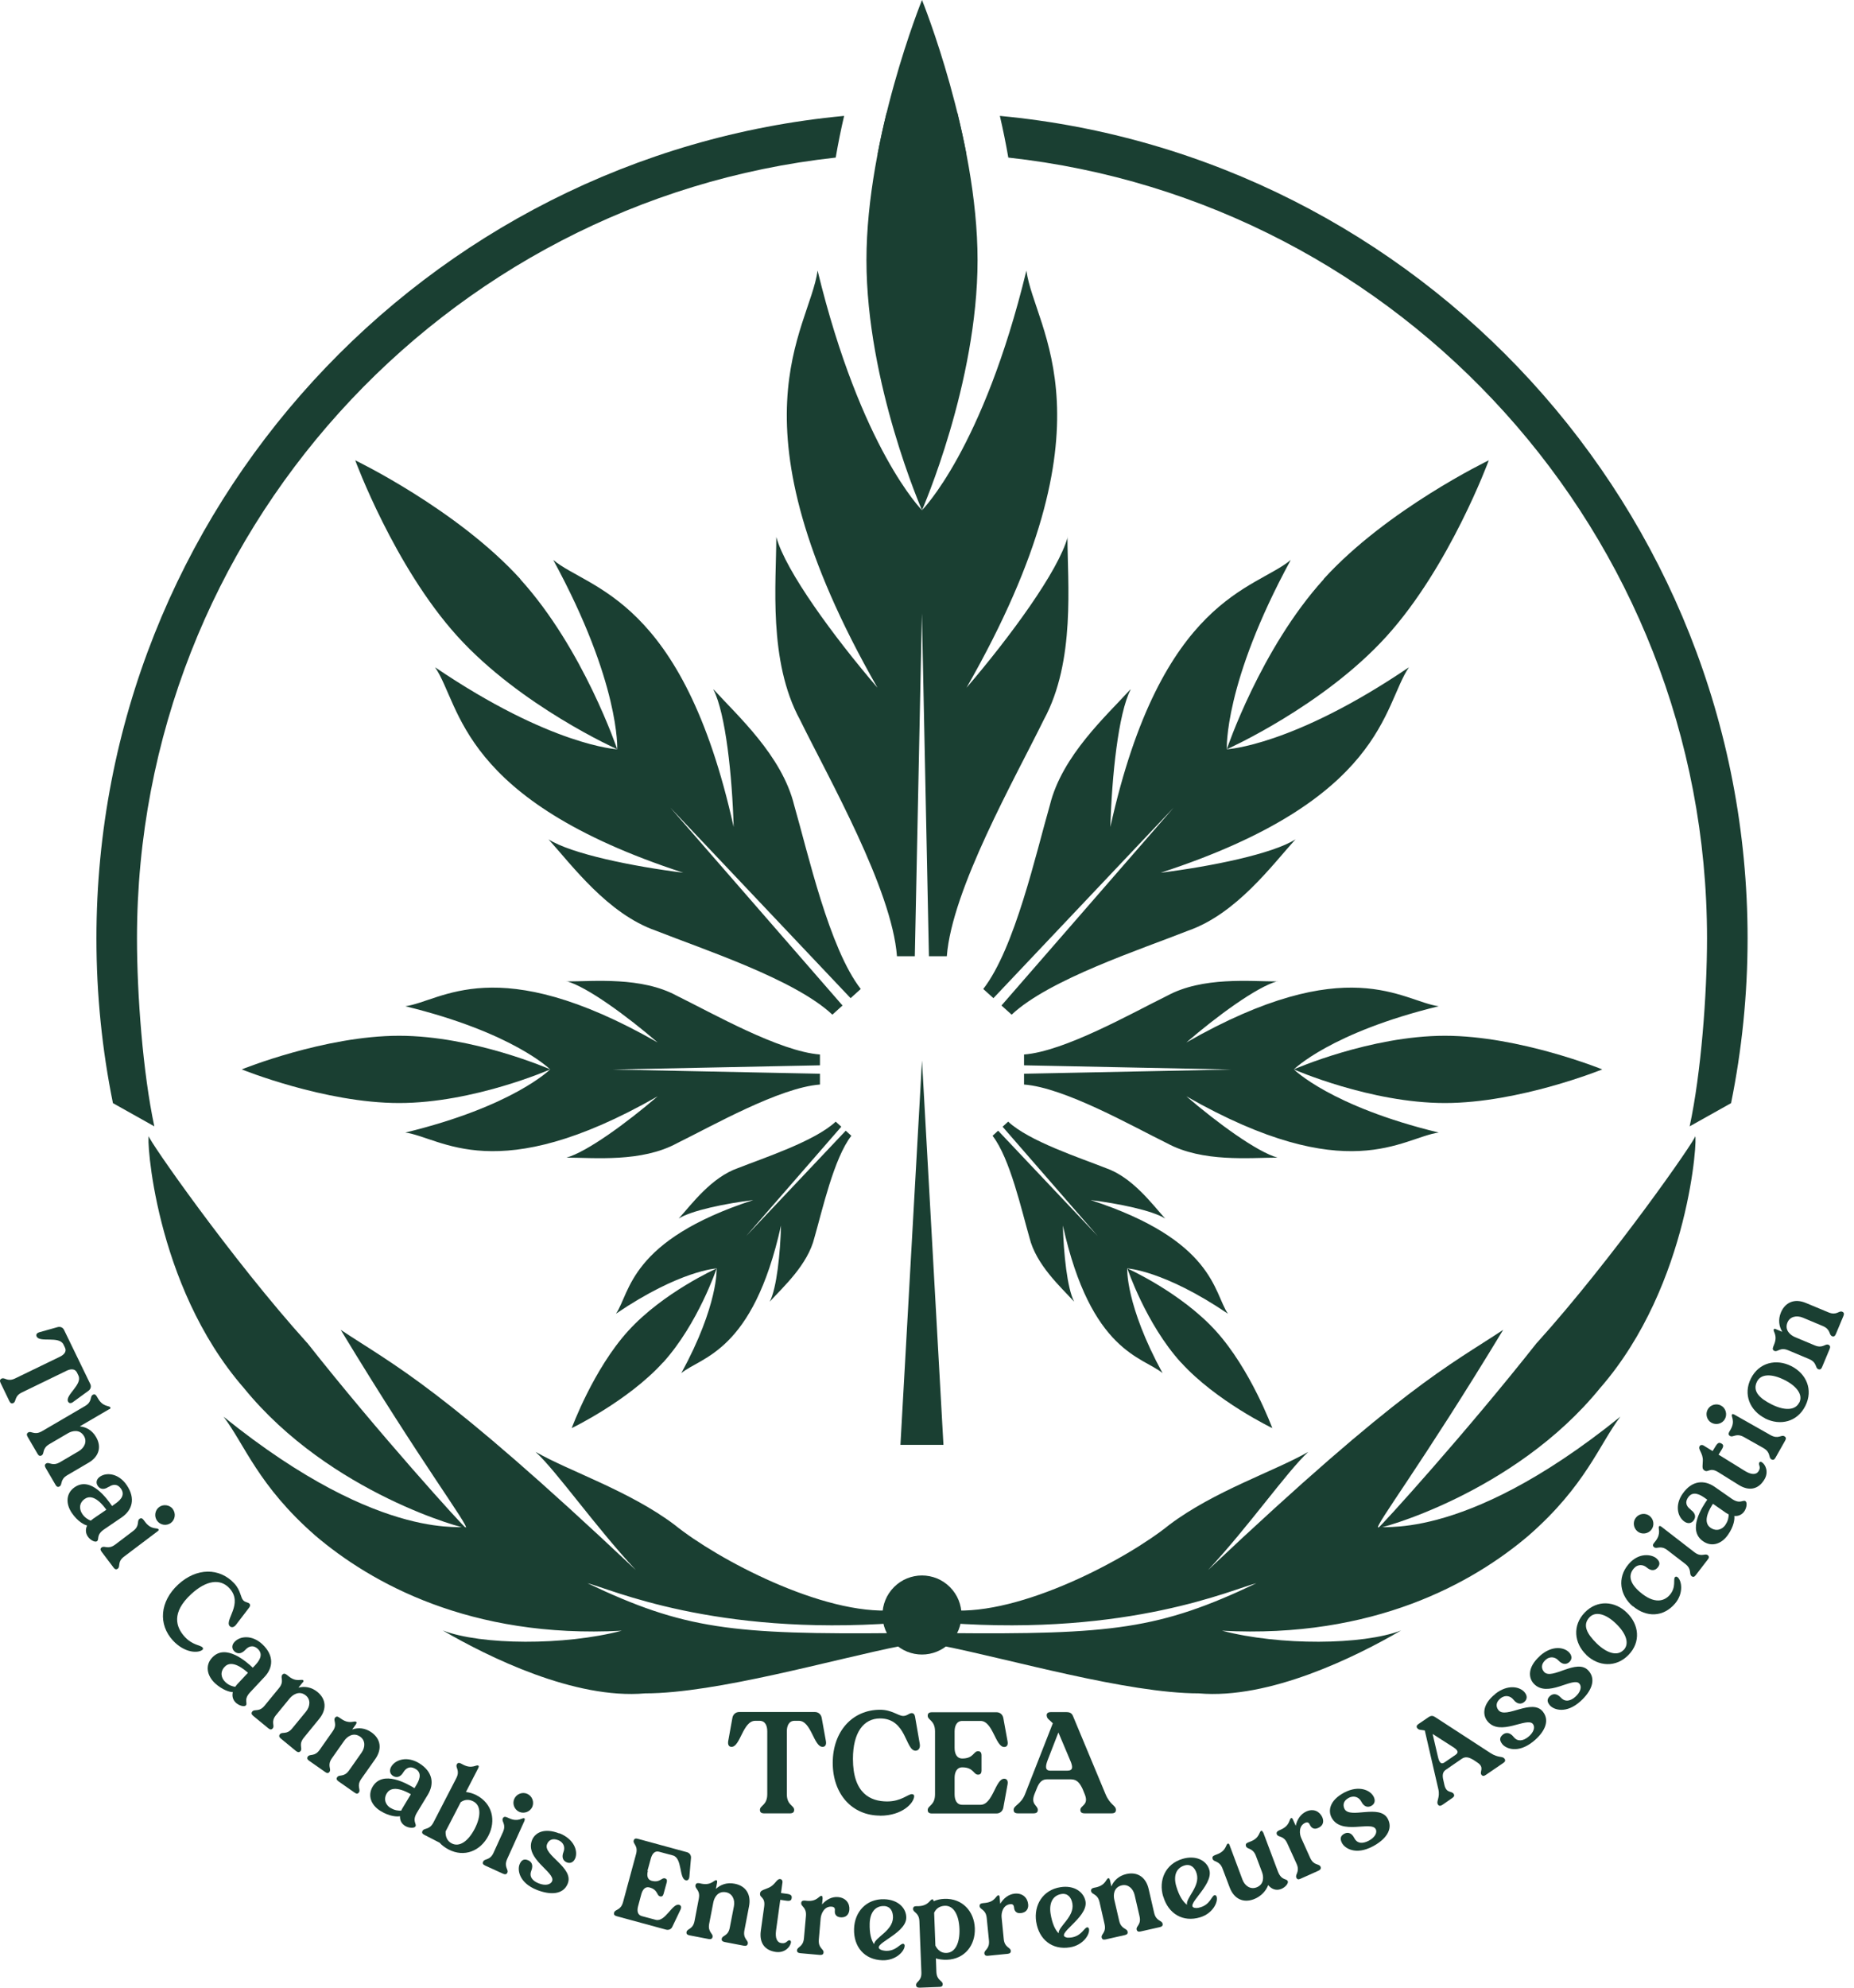 <svg width="70" height="75" viewBox="0 0 70 75" fill="none" xmlns="http://www.w3.org/2000/svg">
<g clip-path="url(#clip0_199_8)">
<path d="M2.765 52.898C2.686 52.959 2.606 52.959 2.569 52.884C2.452 52.645 3.121 52.243 2.962 51.906L2.906 51.788C2.831 51.639 2.672 51.648 2.522 51.718L0.832 52.538C0.528 52.683 0.626 52.879 0.504 52.94C0.439 52.973 0.392 52.945 0.354 52.87L0.022 52.182C-0.016 52.102 -0.006 52.051 0.059 52.018C0.186 51.957 0.275 52.158 0.579 52.008L2.269 51.189C2.419 51.114 2.527 50.997 2.452 50.847L2.396 50.73C2.232 50.398 1.501 50.67 1.384 50.431C1.347 50.351 1.394 50.295 1.492 50.267L2.175 50.075C2.278 50.047 2.377 50.089 2.419 50.183L3.407 52.219C3.454 52.313 3.425 52.416 3.341 52.477L2.77 52.893L2.765 52.898Z" fill="#1A3F32"/>
<path d="M4.128 53.169L3.013 53.82C3.252 53.843 3.482 53.97 3.627 54.223C3.842 54.588 3.744 54.962 3.337 55.196L2.545 55.66C2.255 55.828 2.367 56.016 2.25 56.086C2.185 56.123 2.138 56.1 2.096 56.025L1.721 55.384C1.679 55.309 1.684 55.257 1.745 55.22C1.866 55.15 1.969 55.342 2.264 55.173L2.967 54.761C3.191 54.63 3.294 54.396 3.173 54.19C3.013 53.914 2.719 53.989 2.569 54.078L1.866 54.489C1.576 54.658 1.689 54.85 1.572 54.916C1.506 54.953 1.459 54.929 1.417 54.855L1.042 54.213C1 54.138 1.005 54.087 1.066 54.049C1.188 53.979 1.291 54.171 1.586 54.003L3.205 53.057C3.496 52.888 3.383 52.701 3.5 52.631C3.566 52.593 3.613 52.617 3.655 52.692L3.702 52.771C3.889 53.094 4.123 53.029 4.165 53.104C4.189 53.141 4.146 53.165 4.128 53.174V53.169Z" fill="#1A3F32"/>
<path d="M4.104 56.1C3.894 56.245 3.758 56.166 3.692 56.067C3.608 55.946 3.641 55.81 3.777 55.716C4.043 55.538 4.493 55.608 4.783 56.035C5.134 56.55 4.985 56.99 4.591 57.257L3.931 57.706C3.617 57.921 3.758 58.09 3.66 58.155C3.585 58.207 3.402 58.108 3.313 57.973C3.22 57.832 3.229 57.687 3.29 57.561C3.177 57.537 2.929 57.406 2.709 57.083C2.475 56.737 2.489 56.339 2.822 56.114C3.435 55.697 4.043 56.554 4.231 56.826L4.329 56.755C4.479 56.653 4.755 56.451 4.573 56.18C4.423 55.96 4.235 56.016 4.109 56.105L4.104 56.1ZM3.107 57.125C3.205 57.27 3.332 57.341 3.426 57.378C3.454 57.355 3.486 57.327 3.514 57.308L4.015 56.966C3.917 56.83 3.543 56.325 3.205 56.554C2.985 56.704 2.981 56.938 3.107 57.125Z" fill="#1A3F32"/>
<path d="M5.954 57.776L4.689 58.731C4.418 58.932 4.558 59.105 4.446 59.19C4.39 59.232 4.338 59.218 4.287 59.148L3.837 58.553C3.786 58.483 3.781 58.431 3.837 58.389C3.95 58.305 4.076 58.483 4.348 58.282L5.022 57.771C5.293 57.57 5.153 57.397 5.265 57.312C5.322 57.27 5.373 57.284 5.425 57.355L5.481 57.429C5.705 57.729 5.925 57.636 5.982 57.701C6.01 57.734 5.968 57.767 5.954 57.776ZM6.525 56.943C6.646 57.106 6.614 57.34 6.454 57.462C6.291 57.584 6.057 57.551 5.935 57.387C5.813 57.224 5.846 56.989 6.005 56.868C6.164 56.746 6.403 56.779 6.525 56.938V56.943Z" fill="#1A3F32"/>
<path d="M6.529 61.901C5.968 61.292 6.033 60.431 6.726 59.789C7.419 59.148 8.29 59.143 8.851 59.752C9.09 60.014 9.081 60.276 9.184 60.384C9.263 60.468 9.366 60.454 9.418 60.51C9.469 60.566 9.432 60.627 9.395 60.674L8.908 61.311C8.828 61.414 8.73 61.419 8.674 61.358C8.463 61.133 9.203 60.51 8.66 59.925C8.322 59.56 7.798 59.616 7.218 60.15C6.459 60.852 6.642 61.4 6.979 61.765C7.264 62.074 7.564 62.074 7.644 62.158C7.672 62.191 7.672 62.228 7.648 62.247C7.498 62.383 6.979 62.388 6.525 61.896L6.529 61.901Z" fill="#1A3F32"/>
<path d="M9.264 62.252C9.09 62.439 8.94 62.392 8.852 62.312C8.744 62.214 8.744 62.069 8.856 61.952C9.076 61.718 9.53 61.69 9.905 62.041C10.359 62.467 10.312 62.93 9.989 63.272L9.446 63.853C9.184 64.129 9.362 64.265 9.282 64.349C9.221 64.415 9.025 64.358 8.903 64.246C8.781 64.129 8.758 63.984 8.791 63.848C8.678 63.848 8.402 63.773 8.116 63.511C7.812 63.225 7.737 62.832 8.014 62.542C8.519 62.003 9.306 62.701 9.544 62.926L9.629 62.837C9.75 62.706 9.975 62.448 9.736 62.219C9.544 62.041 9.371 62.135 9.268 62.247L9.264 62.252ZM8.514 63.474C8.646 63.595 8.781 63.633 8.88 63.647C8.903 63.614 8.926 63.586 8.95 63.558L9.362 63.118C9.235 63.005 8.758 62.593 8.482 62.893C8.299 63.085 8.346 63.319 8.514 63.474Z" fill="#1A3F32"/>
<path d="M11.431 63.478L11.267 63.68C11.501 63.619 11.754 63.656 11.983 63.839C12.311 64.106 12.349 64.49 12.054 64.855L11.473 65.566C11.258 65.829 11.436 65.964 11.347 66.072C11.3 66.128 11.248 66.124 11.178 66.072L10.602 65.599C10.537 65.543 10.523 65.496 10.57 65.435C10.659 65.328 10.827 65.473 11.038 65.21L11.553 64.583C11.717 64.382 11.731 64.124 11.548 63.975C11.3 63.773 11.052 63.947 10.939 64.082L10.425 64.71C10.209 64.972 10.387 65.108 10.298 65.215C10.251 65.271 10.2 65.267 10.134 65.215L9.558 64.742C9.493 64.686 9.479 64.639 9.526 64.579C9.615 64.471 9.783 64.616 9.994 64.354L10.532 63.698C10.748 63.436 10.57 63.3 10.659 63.193C10.705 63.137 10.757 63.141 10.827 63.193L10.897 63.249C11.188 63.488 11.38 63.343 11.445 63.399C11.478 63.427 11.445 63.464 11.436 63.478H11.431Z" fill="#1A3F32"/>
<path d="M13.449 65.047L13.299 65.257C13.528 65.178 13.786 65.197 14.025 65.365C14.371 65.609 14.437 65.988 14.17 66.372L13.641 67.121C13.449 67.397 13.632 67.519 13.552 67.631C13.51 67.692 13.458 67.692 13.388 67.64L12.779 67.214C12.709 67.163 12.691 67.116 12.733 67.055C12.812 66.943 12.99 67.074 13.182 66.798L13.65 66.133C13.8 65.922 13.795 65.665 13.599 65.529C13.336 65.346 13.102 65.534 12.999 65.679L12.531 66.344C12.339 66.62 12.522 66.742 12.442 66.854C12.4 66.915 12.349 66.915 12.278 66.863L11.67 66.437C11.6 66.386 11.581 66.339 11.623 66.278C11.703 66.166 11.88 66.297 12.072 66.021L12.559 65.328C12.756 65.052 12.569 64.93 12.648 64.817C12.691 64.757 12.742 64.757 12.812 64.808L12.887 64.859C13.196 65.075 13.374 64.916 13.444 64.967C13.482 64.991 13.454 65.033 13.444 65.047H13.449Z" fill="#1A3F32"/>
<path d="M15.687 66.746C15.462 66.611 15.312 66.737 15.232 66.868C15.101 67.088 14.947 67.074 14.844 67.013C14.718 66.938 14.69 66.798 14.774 66.657C14.938 66.386 15.378 66.26 15.818 66.526C16.351 66.849 16.398 67.313 16.155 67.716L15.743 68.394C15.546 68.722 15.743 68.816 15.687 68.914C15.64 68.994 15.434 68.98 15.293 68.895C15.148 68.806 15.097 68.671 15.101 68.53C14.989 68.554 14.708 68.54 14.376 68.338C14.015 68.123 13.866 67.753 14.072 67.411C14.455 66.779 15.368 67.299 15.649 67.472L15.71 67.369C15.804 67.215 15.972 66.915 15.691 66.746H15.687ZM14.755 68.221C14.905 68.315 15.045 68.324 15.148 68.32C15.167 68.282 15.181 68.249 15.2 68.221L15.513 67.701C15.368 67.617 14.816 67.313 14.605 67.664C14.469 67.889 14.558 68.109 14.755 68.226V68.221Z" fill="#1A3F32"/>
<path d="M18.065 66.699L17.592 67.617C17.723 67.631 17.854 67.668 17.99 67.738C18.594 68.052 18.735 68.703 18.439 69.269C18.145 69.836 17.536 70.098 16.932 69.784C16.792 69.709 16.67 69.616 16.6 69.531L16.019 69.232C15.944 69.194 15.916 69.148 15.954 69.082C16.019 68.96 16.211 69.063 16.366 68.764L17.227 67.097C17.381 66.797 17.185 66.699 17.246 66.577C17.279 66.512 17.33 66.502 17.41 66.545L17.489 66.587C17.822 66.76 17.981 66.577 18.056 66.62C18.093 66.638 18.074 66.68 18.06 66.699H18.065ZM17.054 69.555C17.349 69.709 17.681 69.471 17.924 69.002C18.163 68.539 18.168 68.127 17.873 67.972C17.695 67.879 17.536 67.902 17.395 68.001L16.824 69.105C16.815 69.311 16.89 69.471 17.054 69.555Z" fill="#1A3F32"/>
<path d="M19.806 68.694L19.151 70.14C19.011 70.449 19.212 70.533 19.156 70.66C19.128 70.725 19.072 70.735 18.997 70.702L18.318 70.393C18.238 70.356 18.21 70.313 18.243 70.243C18.299 70.117 18.5 70.21 18.636 69.906L18.987 69.134C19.128 68.825 18.926 68.74 18.983 68.614C19.011 68.548 19.067 68.539 19.142 68.572L19.226 68.609C19.568 68.764 19.718 68.576 19.793 68.609C19.83 68.628 19.811 68.67 19.802 68.689L19.806 68.694ZM19.91 67.687C20.097 67.771 20.176 67.996 20.097 68.179C20.012 68.366 19.788 68.445 19.605 68.366C19.418 68.282 19.334 68.057 19.418 67.874C19.502 67.687 19.727 67.603 19.91 67.687Z" fill="#1A3F32"/>
<path d="M21.117 69.171C21.684 69.396 21.824 69.845 21.721 70.112C21.66 70.266 21.534 70.327 21.398 70.271C21.286 70.224 21.183 70.112 21.277 69.873C21.337 69.724 21.3 69.522 21.075 69.433C20.837 69.34 20.705 69.452 20.654 69.588C20.49 70 21.679 70.463 21.436 71.072C21.263 71.507 20.757 71.502 20.27 71.311C19.587 71.039 19.535 70.552 19.615 70.351C19.689 70.163 19.802 70.135 19.938 70.192C20.05 70.238 20.153 70.351 20.059 70.59C19.97 70.814 20.111 70.974 20.336 71.062C20.579 71.161 20.79 71.119 20.846 70.978C20.977 70.646 19.807 70.145 20.087 69.433C20.195 69.162 20.532 68.951 21.117 69.18V69.171Z" fill="#1A3F32"/>
<path d="M24.46 70.595C24.418 70.758 24.437 70.918 24.596 70.965C24.924 71.053 24.975 70.838 25.106 70.876C25.176 70.894 25.195 70.946 25.172 71.03L25.055 71.456C25.031 71.54 24.994 71.573 24.919 71.554C24.783 71.517 24.849 71.306 24.521 71.217C24.357 71.175 24.264 71.302 24.217 71.461L24.09 71.934C24.048 72.097 24.067 72.252 24.231 72.299L24.755 72.439C25.116 72.538 25.387 71.802 25.64 71.873C25.724 71.896 25.733 71.971 25.691 72.06L25.387 72.697C25.345 72.795 25.247 72.837 25.144 72.809L23.285 72.303C23.201 72.28 23.168 72.243 23.187 72.168C23.224 72.032 23.435 72.097 23.524 71.77L24.015 69.958C24.104 69.635 23.889 69.579 23.926 69.448C23.945 69.377 23.997 69.359 24.081 69.382L25.939 69.888C26.038 69.916 26.099 70.005 26.089 70.108L26.029 70.81C26.019 70.908 25.972 70.969 25.888 70.946C25.635 70.876 25.766 70.108 25.406 70.01L24.881 69.869C24.718 69.827 24.624 69.953 24.577 70.112L24.446 70.59L24.46 70.595Z" fill="#1A3F32"/>
<path d="M27.077 71.02L27.03 71.273C27.208 71.109 27.447 71.02 27.737 71.077C28.154 71.156 28.369 71.475 28.28 71.933L28.107 72.832C28.042 73.165 28.262 73.202 28.234 73.338C28.22 73.408 28.173 73.431 28.088 73.417L27.358 73.277C27.274 73.258 27.236 73.221 27.25 73.15C27.279 73.015 27.494 73.062 27.555 72.729L27.709 71.933C27.761 71.68 27.648 71.446 27.414 71.4C27.101 71.339 26.965 71.606 26.932 71.784L26.778 72.579C26.712 72.912 26.932 72.949 26.904 73.085C26.89 73.155 26.843 73.179 26.759 73.165L26.029 73.024C25.944 73.005 25.907 72.968 25.921 72.898C25.949 72.762 26.164 72.809 26.225 72.476L26.384 71.643C26.45 71.311 26.23 71.273 26.258 71.137C26.272 71.067 26.319 71.044 26.403 71.058L26.492 71.077C26.862 71.147 26.96 70.931 27.044 70.945C27.087 70.955 27.077 71.002 27.073 71.02H27.077Z" fill="#1A3F32"/>
<path d="M29.811 73.212C29.858 73.216 29.867 73.263 29.863 73.296C29.839 73.455 29.638 73.698 29.292 73.652C28.861 73.591 28.664 73.296 28.725 72.856L28.852 71.943C28.903 71.568 28.674 71.615 28.697 71.447C28.697 71.418 28.706 71.395 28.721 71.381C28.753 71.325 28.833 71.306 29.006 71.236C29.282 71.124 29.315 70.88 29.465 70.903C29.53 70.913 29.549 70.983 29.544 71.02L29.488 71.428L29.722 71.46C29.881 71.484 29.9 71.54 29.891 71.615C29.881 71.695 29.849 71.741 29.69 71.718L29.46 71.685L29.301 72.842C29.264 73.118 29.329 73.296 29.507 73.319C29.708 73.347 29.713 73.197 29.821 73.212H29.811Z" fill="#1A3F32"/>
<path d="M31.061 71.601L31.038 71.859C31.197 71.676 31.412 71.559 31.646 71.582C31.946 71.61 32.091 71.83 32.068 72.064C32.058 72.181 31.993 72.364 31.731 72.345C31.562 72.331 31.511 72.214 31.52 72.111C31.529 72.032 31.525 71.952 31.403 71.943C31.127 71.919 31.005 72.2 30.986 72.373L30.916 73.183C30.888 73.52 31.108 73.534 31.094 73.67C31.089 73.745 31.043 73.769 30.953 73.764L30.214 73.698C30.13 73.689 30.087 73.656 30.092 73.586C30.106 73.45 30.322 73.469 30.354 73.137L30.429 72.294C30.457 71.957 30.237 71.943 30.251 71.807C30.256 71.732 30.303 71.709 30.387 71.713L30.476 71.723C30.851 71.755 30.925 71.526 31.014 71.535C31.056 71.535 31.052 71.587 31.052 71.61L31.061 71.601Z" fill="#1A3F32"/>
<path d="M32.246 72.781C32.264 72.144 32.705 71.643 33.383 71.662C33.908 71.676 34.226 71.999 34.217 72.369C34.198 73.006 32.761 73.394 33.299 73.586C33.35 73.6 33.402 73.605 33.453 73.61C33.833 73.619 33.983 73.338 34.095 73.343C34.142 73.343 34.16 73.39 34.156 73.422C34.151 73.628 33.823 73.98 33.318 73.966C32.639 73.947 32.227 73.46 32.246 72.786V72.781ZM32.999 73.362C33.032 73.099 33.702 72.865 33.716 72.355C33.72 72.121 33.617 71.929 33.379 71.92C33.056 71.91 32.85 72.149 32.836 72.575C32.826 72.95 32.892 73.198 32.999 73.357V73.362Z" fill="#1A3F32"/>
<path d="M35.251 71.737C35.368 71.685 35.509 71.652 35.659 71.648C36.337 71.624 36.782 72.121 36.806 72.757C36.829 73.399 36.426 73.923 35.748 73.947C35.588 73.951 35.434 73.928 35.336 73.895L35.354 74.401C35.368 74.738 35.588 74.724 35.593 74.864C35.593 74.939 35.556 74.972 35.467 74.972L34.722 75C34.638 75 34.591 74.976 34.587 74.901C34.582 74.761 34.802 74.761 34.788 74.424L34.713 72.495C34.699 72.158 34.479 72.172 34.474 72.032C34.474 71.957 34.512 71.924 34.601 71.924H34.69C35.064 71.905 35.111 71.671 35.2 71.666C35.242 71.666 35.247 71.713 35.247 71.737H35.251ZM35.738 73.689C36.071 73.675 36.244 73.305 36.225 72.781C36.206 72.256 36.005 71.896 35.673 71.91C35.476 71.919 35.345 72.013 35.27 72.172L35.317 73.413C35.41 73.595 35.551 73.698 35.738 73.689Z" fill="#1A3F32"/>
<path d="M37.691 71.512C37.733 71.512 37.737 71.554 37.742 71.577L37.765 71.835C37.887 71.629 38.079 71.474 38.313 71.451C38.613 71.423 38.795 71.61 38.819 71.849C38.833 71.966 38.8 72.158 38.538 72.186C38.369 72.205 38.299 72.097 38.29 71.994C38.28 71.915 38.266 71.835 38.145 71.849C37.868 71.877 37.798 72.177 37.817 72.35L37.897 73.16C37.929 73.497 38.149 73.469 38.163 73.605C38.168 73.68 38.131 73.712 38.046 73.722L37.307 73.796C37.222 73.806 37.175 73.778 37.166 73.708C37.152 73.572 37.372 73.553 37.339 73.216L37.255 72.373C37.222 72.036 37.002 72.064 36.988 71.929C36.979 71.854 37.021 71.821 37.105 71.811L37.194 71.802C37.569 71.765 37.602 71.526 37.686 71.517L37.691 71.512Z" fill="#1A3F32"/>
<path d="M39.123 72.519C39.025 71.891 39.367 71.315 40.036 71.208C40.551 71.124 40.925 71.386 40.986 71.751C41.085 72.378 39.746 73.024 40.307 73.113C40.359 73.113 40.41 73.113 40.462 73.104C40.837 73.043 40.935 72.739 41.042 72.725C41.089 72.715 41.113 72.757 41.117 72.79C41.15 72.996 40.893 73.399 40.396 73.478C39.727 73.586 39.226 73.183 39.123 72.514V72.519ZM39.97 72.949C39.956 72.687 40.57 72.331 40.49 71.83C40.453 71.601 40.317 71.428 40.078 71.465C39.76 71.517 39.601 71.788 39.666 72.21C39.727 72.579 39.835 72.814 39.97 72.949Z" fill="#1A3F32"/>
<path d="M41.904 70.927L41.96 71.18C42.054 70.96 42.241 70.777 42.527 70.712C42.939 70.618 43.266 70.824 43.369 71.278L43.575 72.172C43.65 72.5 43.865 72.448 43.894 72.584C43.912 72.654 43.875 72.697 43.791 72.715L43.065 72.879C42.981 72.898 42.934 72.879 42.915 72.809C42.882 72.673 43.102 72.631 43.023 72.299L42.84 71.507C42.784 71.255 42.587 71.086 42.358 71.138C42.044 71.208 42.03 71.507 42.072 71.681L42.255 72.472C42.33 72.8 42.545 72.748 42.573 72.884C42.592 72.954 42.555 72.996 42.47 73.015L41.745 73.179C41.66 73.198 41.614 73.179 41.595 73.109C41.562 72.973 41.778 72.931 41.703 72.598L41.515 71.774C41.441 71.447 41.225 71.498 41.197 71.362C41.183 71.292 41.216 71.25 41.3 71.231L41.389 71.213C41.754 71.128 41.759 70.889 41.843 70.871C41.885 70.861 41.895 70.908 41.899 70.927H41.904Z" fill="#1A3F32"/>
<path d="M43.917 71.559C43.734 70.95 43.997 70.332 44.647 70.14C45.148 69.99 45.556 70.196 45.659 70.552C45.841 71.161 44.596 71.98 45.172 71.994C45.223 71.994 45.275 71.98 45.326 71.966C45.691 71.858 45.748 71.54 45.851 71.512C45.897 71.498 45.925 71.535 45.935 71.568C45.996 71.765 45.794 72.2 45.312 72.345C44.661 72.542 44.114 72.21 43.922 71.564L43.917 71.559ZM44.816 71.873C44.764 71.61 45.326 71.18 45.181 70.693C45.116 70.468 44.956 70.318 44.722 70.388C44.413 70.482 44.292 70.772 44.413 71.18C44.521 71.54 44.661 71.755 44.816 71.873Z" fill="#1A3F32"/>
<path d="M47.695 69.143L48.248 70.613C48.383 70.969 48.58 70.871 48.622 70.983C48.655 71.067 48.519 71.222 48.365 71.278C48.168 71.353 47.995 71.269 47.882 71.128C47.803 71.348 47.602 71.564 47.339 71.662C46.941 71.812 46.59 71.653 46.426 71.213L46.16 70.51C46.042 70.197 45.837 70.276 45.785 70.145C45.762 70.075 45.785 70.033 45.869 70L45.954 69.967C46.305 69.836 46.277 69.597 46.356 69.565C46.398 69.551 46.412 69.593 46.422 69.616L46.909 70.918C46.998 71.161 47.213 71.302 47.438 71.217C47.737 71.105 47.714 70.805 47.648 70.637L47.419 70.028C47.302 69.714 47.096 69.794 47.044 69.663C47.021 69.593 47.044 69.551 47.129 69.518L47.213 69.485C47.564 69.354 47.536 69.115 47.616 69.082C47.658 69.068 47.672 69.111 47.681 69.134L47.695 69.143Z" fill="#1A3F32"/>
<path d="M48.814 68.652L48.922 68.891C48.973 68.656 49.104 68.45 49.32 68.352C49.596 68.226 49.825 68.352 49.924 68.567C49.97 68.675 50.008 68.867 49.764 68.975C49.61 69.045 49.512 68.965 49.465 68.872C49.432 68.797 49.39 68.731 49.282 68.778C49.029 68.891 49.057 69.2 49.132 69.359L49.465 70.098C49.605 70.407 49.802 70.309 49.858 70.435C49.886 70.501 49.858 70.548 49.783 70.585L49.104 70.889C49.025 70.927 48.973 70.918 48.945 70.847C48.889 70.721 49.09 70.632 48.955 70.328L48.603 69.555C48.463 69.246 48.266 69.34 48.21 69.218C48.182 69.153 48.21 69.106 48.285 69.068L48.369 69.031C48.711 68.876 48.669 68.642 48.744 68.605C48.781 68.586 48.805 68.628 48.814 68.652Z" fill="#1A3F32"/>
<path d="M50.757 67.636C51.295 67.355 51.731 67.537 51.862 67.79C51.941 67.94 51.904 68.071 51.773 68.141C51.665 68.198 51.511 68.202 51.394 67.973C51.319 67.832 51.141 67.725 50.925 67.837C50.701 67.954 50.701 68.132 50.766 68.258C50.972 68.647 52.101 68.052 52.4 68.633C52.616 69.045 52.288 69.429 51.824 69.672C51.174 70.014 50.766 69.733 50.668 69.541C50.574 69.363 50.626 69.26 50.757 69.19C50.865 69.134 51.019 69.129 51.136 69.359C51.248 69.574 51.459 69.569 51.675 69.457C51.909 69.335 52.012 69.148 51.941 69.017C51.773 68.698 50.63 69.26 50.275 68.581C50.139 68.324 50.195 67.931 50.757 67.636Z" fill="#1A3F32"/>
<path d="M53.51 65.21C53.468 65.15 53.486 65.098 53.557 65.051L53.941 64.789C54.067 64.705 54.137 64.761 54.198 64.798L56.281 66.151C56.581 66.343 56.726 66.25 56.806 66.362C56.848 66.423 56.829 66.475 56.759 66.521L56.094 66.975C56.024 67.022 55.972 67.022 55.93 66.961C55.851 66.849 56.071 66.69 55.771 66.498L55.631 66.404C55.476 66.315 55.336 66.259 55.186 66.367L54.587 66.779C54.46 66.863 54.456 67.004 54.493 67.158L54.535 67.35C54.61 67.673 54.807 67.57 54.882 67.682C54.924 67.743 54.905 67.795 54.835 67.841L54.456 68.104C54.385 68.15 54.329 68.15 54.292 68.09C54.212 67.977 54.381 67.832 54.306 67.509L53.795 65.295C53.66 65.267 53.566 65.285 53.514 65.21H53.51ZM54.535 66.503L54.952 66.217C55.097 66.119 55.022 66.03 54.9 65.945L54.09 65.426L54.292 66.292C54.334 66.47 54.395 66.596 54.535 66.503Z" fill="#1A3F32"/>
<path d="M56.45 63.918C56.927 63.539 57.391 63.638 57.569 63.862C57.676 63.993 57.662 64.129 57.545 64.223C57.452 64.298 57.297 64.33 57.138 64.129C57.04 64.003 56.843 63.932 56.656 64.082C56.455 64.241 56.487 64.415 56.576 64.527C56.852 64.874 57.845 64.073 58.252 64.583C58.542 64.948 58.29 65.388 57.882 65.716C57.307 66.175 56.857 65.978 56.721 65.81C56.595 65.651 56.628 65.543 56.745 65.449C56.838 65.374 56.993 65.342 57.152 65.543C57.302 65.73 57.513 65.688 57.7 65.538C57.906 65.374 57.971 65.173 57.878 65.051C57.653 64.77 56.637 65.538 56.16 64.944C55.977 64.719 55.958 64.316 56.45 63.923V63.918Z" fill="#1A3F32"/>
<path d="M58.14 62.481C58.594 62.074 59.057 62.144 59.249 62.355C59.362 62.481 59.357 62.617 59.249 62.715C59.16 62.795 59.011 62.837 58.837 62.65C58.73 62.532 58.528 62.472 58.35 62.636C58.163 62.809 58.205 62.977 58.299 63.085C58.594 63.413 59.54 62.551 59.975 63.038C60.289 63.385 60.064 63.839 59.675 64.19C59.132 64.681 58.669 64.513 58.524 64.354C58.388 64.204 58.416 64.091 58.524 63.993C58.613 63.914 58.763 63.871 58.936 64.059C59.1 64.237 59.306 64.18 59.483 64.021C59.68 63.843 59.732 63.637 59.629 63.525C59.39 63.258 58.421 64.087 57.906 63.525C57.709 63.31 57.667 62.912 58.135 62.49L58.14 62.481Z" fill="#1A3F32"/>
<path d="M59.891 62.439C59.432 61.999 59.362 61.33 59.835 60.843C60.307 60.356 60.972 60.407 61.426 60.852C61.885 61.297 61.96 61.957 61.487 62.444C61.014 62.931 60.35 62.884 59.891 62.444V62.439ZM61.3 62.261C61.534 62.022 61.398 61.634 61.019 61.269C60.645 60.904 60.251 60.782 60.017 61.02C59.732 61.316 59.919 61.653 60.293 62.018C60.673 62.383 61.066 62.5 61.295 62.261H61.3Z" fill="#1A3F32"/>
<path d="M61.646 60.609C61.164 60.197 61.047 59.537 61.487 59.022C61.88 58.558 62.372 58.656 62.536 58.797C62.69 58.928 62.676 59.045 62.583 59.153C62.503 59.246 62.363 59.307 62.166 59.139C62.044 59.036 61.838 59.003 61.684 59.185C61.473 59.434 61.525 59.738 61.923 60.075C62.466 60.538 62.84 60.417 63.046 60.178C63.294 59.888 63.168 59.593 63.238 59.513C63.271 59.476 63.313 59.49 63.341 59.513C63.5 59.649 63.571 60.122 63.243 60.506C62.803 61.021 62.166 61.039 61.651 60.604L61.646 60.609Z" fill="#1A3F32"/>
<path d="M61.764 57.266C61.885 57.107 62.124 57.074 62.283 57.2C62.442 57.327 62.475 57.561 62.349 57.72C62.227 57.879 61.988 57.912 61.829 57.786C61.67 57.659 61.637 57.425 61.764 57.266ZM62.719 57.599L63.973 58.568C64.24 58.774 64.371 58.596 64.479 58.68C64.535 58.727 64.535 58.778 64.479 58.844L64.025 59.434C63.973 59.504 63.922 59.518 63.866 59.471C63.758 59.387 63.894 59.214 63.627 59.008L62.957 58.493C62.691 58.287 62.559 58.465 62.452 58.38C62.396 58.334 62.396 58.282 62.452 58.216L62.508 58.146C62.737 57.847 62.587 57.659 62.639 57.594C62.667 57.561 62.705 57.589 62.719 57.603V57.599Z" fill="#1A3F32"/>
<path d="M63.833 56.966C64.043 57.111 64.02 57.266 63.95 57.364C63.866 57.486 63.725 57.505 63.594 57.411C63.332 57.228 63.233 56.784 63.529 56.362C63.884 55.852 64.348 55.833 64.736 56.1L65.387 56.554C65.701 56.77 65.808 56.578 65.902 56.643C65.977 56.695 65.949 56.896 65.855 57.032C65.757 57.168 65.617 57.214 65.481 57.2C65.499 57.313 65.467 57.594 65.242 57.912C65.003 58.258 64.629 58.385 64.301 58.155C63.692 57.734 64.273 56.854 64.46 56.587L64.362 56.517C64.212 56.414 63.926 56.231 63.739 56.498C63.589 56.714 63.706 56.868 63.833 56.957V56.966ZM65.148 57.528C65.251 57.383 65.265 57.242 65.27 57.144C65.237 57.126 65.2 57.107 65.172 57.088L64.675 56.742C64.582 56.882 64.245 57.411 64.582 57.645C64.797 57.795 65.022 57.72 65.153 57.528H65.148Z" fill="#1A3F32"/>
<path d="M66.422 55.187C66.445 55.145 66.492 55.154 66.52 55.173C66.656 55.257 66.796 55.543 66.609 55.838C66.38 56.208 66.028 56.264 65.654 56.034L64.872 55.547C64.554 55.351 64.498 55.576 64.357 55.487C64.334 55.473 64.315 55.454 64.306 55.44C64.268 55.384 64.282 55.309 64.292 55.121C64.306 54.822 64.095 54.695 64.174 54.564C64.207 54.508 64.282 54.522 64.31 54.536L64.661 54.752L64.783 54.555C64.867 54.419 64.928 54.429 64.994 54.466C65.064 54.508 65.092 54.555 65.008 54.691L64.886 54.887L65.879 55.501C66.113 55.646 66.305 55.66 66.398 55.51C66.506 55.337 66.37 55.276 66.426 55.182L66.422 55.187Z" fill="#1A3F32"/>
<path d="M64.479 53.178C64.577 53.001 64.811 52.94 64.984 53.038C65.162 53.136 65.223 53.37 65.125 53.544C65.027 53.722 64.797 53.782 64.619 53.684C64.441 53.586 64.38 53.352 64.479 53.178ZM65.471 53.37L66.852 54.152C67.147 54.316 67.25 54.124 67.372 54.194C67.438 54.232 67.442 54.283 67.4 54.358L67.035 55.004C66.993 55.079 66.946 55.103 66.88 55.065C66.759 54.995 66.871 54.808 66.581 54.639L65.841 54.222C65.546 54.059 65.443 54.251 65.322 54.185C65.256 54.148 65.251 54.096 65.293 54.021L65.34 53.942C65.528 53.614 65.35 53.45 65.392 53.375C65.415 53.338 65.453 53.361 65.471 53.375V53.37Z" fill="#1A3F32"/>
<path d="M66.642 53.516C66.075 53.23 65.804 52.617 66.108 52.013C66.412 51.409 67.063 51.26 67.63 51.545C68.201 51.831 68.468 52.439 68.163 53.048C67.859 53.657 67.213 53.806 66.642 53.521V53.516ZM67.934 52.926C68.084 52.631 67.84 52.299 67.367 52.065C66.899 51.831 66.487 51.831 66.338 52.13C66.155 52.495 66.431 52.762 66.899 52.996C67.372 53.23 67.779 53.226 67.929 52.926H67.934Z" fill="#1A3F32"/>
<path d="M67.054 50.154L67.293 50.253C67.166 50.047 67.129 49.789 67.241 49.522C67.405 49.134 67.761 48.984 68.191 49.167L69.034 49.518C69.348 49.649 69.427 49.443 69.554 49.494C69.624 49.522 69.633 49.574 69.601 49.654L69.315 50.337C69.282 50.417 69.235 50.445 69.17 50.417C69.043 50.365 69.132 50.164 68.819 50.033L68.07 49.719C67.831 49.621 67.583 49.677 67.489 49.897C67.367 50.192 67.602 50.379 67.765 50.449L68.514 50.763C68.823 50.894 68.908 50.688 69.034 50.74C69.1 50.768 69.114 50.819 69.081 50.899L68.795 51.582C68.763 51.662 68.716 51.69 68.65 51.662C68.524 51.611 68.613 51.409 68.299 51.278L67.517 50.95C67.208 50.819 67.124 51.025 66.998 50.974C66.932 50.946 66.918 50.894 66.951 50.815L66.984 50.73C67.129 50.384 66.937 50.243 66.969 50.164C66.988 50.126 67.03 50.14 67.049 50.15L67.054 50.154Z" fill="#1A3F32"/>
<path d="M36.909 9.817C36.909 14.466 34.811 19.251 34.811 19.251C34.811 19.251 32.714 14.466 32.714 9.817C32.714 5.169 34.811 0 34.811 0C34.811 0 36.909 5.169 36.909 9.817Z" fill="#1A3F32"/>
<path d="M40.312 20.262C39.961 21.549 38.13 24.04 36.492 25.95C42.26 15.861 39.062 12.472 38.753 10.21C37.115 16.952 34.811 19.251 34.811 19.251C34.811 19.251 32.508 16.952 30.869 10.21C30.556 12.472 27.363 15.861 33.13 25.95C31.492 24.04 29.661 21.549 29.31 20.262C29.31 21.975 28.997 24.939 30.204 27.158C31.295 29.377 33.674 33.548 33.866 36.081H34.54L34.807 23.146L35.073 36.081H35.748C35.944 33.548 38.318 29.382 39.409 27.158C40.617 24.939 40.303 21.975 40.303 20.262H40.312Z" fill="#1A3F32"/>
<path d="M19.643 21.854C22.03 24.485 23.304 28.272 23.304 28.272C23.304 28.272 19.657 26.643 17.269 24.007C14.882 21.372 13.412 17.369 13.412 17.369C13.412 17.369 17.255 19.218 19.647 21.849L19.643 21.854Z" fill="#1A3F32"/>
<path d="M26.937 26.02C27.4 26.928 27.644 29.283 27.7 31.203C25.776 22.523 22.227 22.247 20.888 21.128C23.426 25.786 23.304 28.272 23.304 28.272C23.304 28.272 20.818 28.155 16.427 25.178C17.41 26.619 17.344 30.178 25.799 32.93C23.889 32.692 21.572 32.219 20.71 31.671C21.59 32.64 22.939 34.48 24.765 35.117C26.525 35.814 30.013 36.952 31.427 38.286L31.81 37.94L25.312 30.477L32.115 37.663L32.499 37.317C31.305 35.782 30.509 32.2 29.985 30.384C29.526 28.506 27.826 26.989 26.946 26.016L26.937 26.02Z" fill="#1A3F32"/>
<path d="M49.98 21.854C47.592 24.485 46.319 28.272 46.319 28.272C46.319 28.272 49.966 26.643 52.353 24.007C54.741 21.372 56.211 17.369 56.211 17.369C56.211 17.369 52.367 19.218 49.975 21.849L49.98 21.854Z" fill="#1A3F32"/>
<path d="M42.686 26.02C42.222 26.928 41.979 29.283 41.923 31.203C43.847 22.523 47.396 22.247 48.734 21.128C46.197 25.786 46.319 28.272 46.319 28.272C46.319 28.272 48.805 28.155 53.196 25.178C52.213 26.619 52.279 30.178 43.824 32.93C45.734 32.692 48.051 32.219 48.912 31.671C48.032 32.64 46.684 34.48 44.858 35.117C43.098 35.814 39.61 36.952 38.196 38.286L37.812 37.94L44.31 30.477L37.508 37.663L37.124 37.317C38.318 35.782 39.114 32.2 39.638 30.384C40.097 28.506 41.796 26.989 42.676 26.016L42.686 26.02Z" fill="#1A3F32"/>
<path d="M11.595 50.664C14.245 54.026 17.522 57.64 17.592 57.654C17.681 57.729 12.47 56.386 9.207 52.373C5.799 48.464 5.523 42.79 5.621 42.879C5.588 42.982 8.725 47.49 11.595 50.669V50.664Z" fill="#1A3F32"/>
<path d="M20.233 54.794C21.029 55.529 22.475 57.603 24.006 59.241C16.647 52.303 14.924 51.545 12.864 50.178C15.958 55.29 17.719 57.579 17.588 57.65C17.705 57.481 14.549 58.385 8.44 53.455C9.236 54.499 9.746 56.058 11.909 57.945C14.001 59.724 17.751 61.835 23.477 61.531C21.309 62.097 18.168 62.078 16.717 61.521C18.44 62.523 21.693 64.129 24.357 63.895C27.054 63.895 31.492 62.603 34.025 62.102C33.987 61.938 33.95 61.755 33.917 61.62C27.616 61.681 25.832 61.475 22.18 59.738C23.065 59.958 26.956 61.737 33.838 61.24C33.809 61.109 33.767 60.927 33.73 60.758C31.08 60.96 27.068 58.829 25.467 57.533C23.767 56.255 21.501 55.515 20.233 54.789V54.794Z" fill="#1A3F32"/>
<path d="M58.028 50.664C55.378 54.026 52.101 57.64 52.031 57.654C51.941 57.729 57.152 56.386 60.415 52.373C63.824 48.464 64.1 42.79 64.001 42.879C64.034 42.982 60.898 47.49 58.028 50.669V50.664Z" fill="#1A3F32"/>
<path d="M49.385 54.794C48.589 55.529 47.143 57.603 45.612 59.241C52.971 52.303 54.694 51.545 56.754 50.178C53.66 55.29 51.899 57.579 52.03 57.65C51.913 57.481 55.069 58.385 61.178 53.455C60.383 54.499 59.872 56.058 57.709 57.945C55.617 59.724 51.867 61.835 46.141 61.531C48.309 62.097 51.45 62.078 52.901 61.521C51.178 62.523 47.925 64.129 45.261 63.895C42.564 63.895 38.126 62.603 35.593 62.102C35.631 61.938 35.668 61.755 35.701 61.62C42.002 61.681 43.786 61.475 47.438 59.738C46.553 59.958 42.662 61.737 35.78 61.24C35.809 61.109 35.851 60.927 35.888 60.758C38.538 60.96 42.55 58.829 44.151 57.533C45.851 56.255 48.117 55.515 49.385 54.789V54.794Z" fill="#1A3F32"/>
<path d="M44.587 51.41C43.266 49.953 42.564 47.861 42.564 47.861C42.564 47.861 44.582 48.764 45.902 50.216C47.222 51.667 48.037 53.886 48.037 53.886C48.037 53.886 45.911 52.865 44.591 51.41H44.587Z" fill="#1A3F32"/>
<path d="M40.551 49.106C40.294 48.605 40.158 47.303 40.13 46.241C41.192 51.039 43.154 51.194 43.894 51.812C42.489 49.237 42.559 47.861 42.559 47.861C42.559 47.861 43.936 47.926 46.361 49.569C45.818 48.774 45.855 46.803 41.178 45.281C42.232 45.412 43.514 45.674 43.992 45.979C43.505 45.44 42.761 44.424 41.749 44.073C40.776 43.689 38.847 43.057 38.065 42.322L37.854 42.514L41.445 46.639L37.686 42.664L37.475 42.856C38.135 43.703 38.575 45.684 38.866 46.69C39.118 47.73 40.059 48.568 40.546 49.106H40.551Z" fill="#1A3F32"/>
<path d="M25.036 51.41C26.356 49.953 27.058 47.861 27.058 47.861C27.058 47.861 25.041 48.764 23.72 50.216C22.4 51.667 21.586 53.886 21.586 53.886C21.586 53.886 23.711 52.865 25.031 51.41H25.036Z" fill="#1A3F32"/>
<path d="M29.067 49.106C29.324 48.605 29.46 47.303 29.488 46.241C28.425 51.039 26.464 51.194 25.724 51.812C27.129 49.237 27.058 47.861 27.058 47.861C27.058 47.861 25.682 47.926 23.257 49.569C23.8 48.774 23.763 46.803 28.44 45.281C27.386 45.412 26.103 45.674 25.626 45.979C26.113 45.44 26.857 44.424 27.868 44.073C28.842 43.689 30.771 43.057 31.553 42.322L31.764 42.514L28.173 46.639L31.932 42.664L32.143 42.856C31.483 43.703 31.043 45.684 30.752 46.69C30.5 47.73 29.558 48.568 29.072 49.106H29.067Z" fill="#1A3F32"/>
<path d="M15.069 39.082C17.882 39.082 20.776 40.351 20.776 40.351C20.776 40.351 17.882 41.62 15.069 41.62C12.255 41.62 9.128 40.351 9.128 40.351C9.128 40.351 12.255 39.082 15.069 39.082Z" fill="#1A3F32"/>
<path d="M21.389 37.022C22.166 37.233 23.678 38.343 24.83 39.335C18.725 35.847 16.67 37.781 15.303 37.968C19.381 38.961 20.771 40.351 20.771 40.351C20.771 40.351 19.381 41.746 15.303 42.734C16.67 42.921 18.721 44.855 24.83 41.367C23.674 42.359 22.166 43.464 21.389 43.68C22.428 43.68 24.217 43.867 25.56 43.137C26.904 42.477 29.427 41.039 30.958 40.922V40.515L23.131 40.356L30.958 40.197V39.789C29.427 39.672 26.904 38.235 25.56 37.575C24.217 36.844 22.424 37.032 21.389 37.032V37.022Z" fill="#1A3F32"/>
<path d="M54.554 39.082C51.74 39.082 48.847 40.351 48.847 40.351C48.847 40.351 51.74 41.62 54.554 41.62C57.367 41.62 60.495 40.351 60.495 40.351C60.495 40.351 57.367 39.082 54.554 39.082Z" fill="#1A3F32"/>
<path d="M48.234 37.022C47.456 37.233 45.944 38.343 44.793 39.335C50.897 35.847 52.953 37.781 54.32 37.968C50.242 38.961 48.852 40.351 48.852 40.351C48.852 40.351 50.242 41.746 54.32 42.734C52.953 42.921 50.902 44.855 44.793 41.367C45.949 42.359 47.456 43.464 48.234 43.68C47.194 43.68 45.406 43.867 44.062 43.137C42.719 42.477 40.195 41.039 38.664 40.922V40.515L46.492 40.356L38.664 40.197V39.789C40.195 39.672 42.719 38.235 44.062 37.575C45.406 36.844 47.199 37.032 48.234 37.032V37.022Z" fill="#1A3F32"/>
<path d="M36.487 5.815C36.384 5.281 36.267 4.756 36.15 4.265C35.706 4.246 35.261 4.237 34.811 4.237C34.362 4.237 33.917 4.246 33.472 4.265C33.351 4.761 33.238 5.281 33.135 5.815C33.692 5.782 34.249 5.768 34.811 5.768C35.373 5.768 35.935 5.782 36.487 5.815Z" fill="#1A3F32"/>
<path d="M65.982 35.407C65.982 37.537 65.766 39.611 65.359 41.624L63.795 42.5C64.226 40.496 64.451 37.537 64.451 35.407C64.451 20.164 52.887 7.57 38.07 5.946C37.976 5.403 37.868 4.878 37.751 4.373C53.566 5.857 65.982 19.209 65.982 35.407Z" fill="#1A3F32"/>
<path d="M31.871 4.373C31.754 4.873 31.646 5.403 31.553 5.946C16.735 7.57 5.172 20.164 5.172 35.407C5.172 37.537 5.397 40.496 5.827 42.5L4.264 41.624C3.856 39.616 3.641 37.537 3.641 35.407C3.641 19.209 16.057 5.857 31.871 4.373Z" fill="#1A3F32"/>
<path d="M33.757 59.882L33.754 59.885C33.173 60.467 33.173 61.409 33.754 61.991L33.757 61.994C34.339 62.575 35.282 62.575 35.863 61.994L35.866 61.991C36.448 61.409 36.448 60.467 35.866 59.885L35.863 59.882C35.282 59.301 34.339 59.301 33.757 59.882Z" fill="#1A3F32"/>
<path d="M34.811 40.014L33.997 54.518H35.621L34.811 40.014Z" fill="#1A3F32"/>
<path d="M31.183 65.698C31.206 65.824 31.164 65.913 31.057 65.913C30.724 65.913 30.631 64.93 30.163 64.93H29.999C29.788 64.93 29.708 65.117 29.708 65.328V67.697C29.708 68.123 29.985 68.118 29.985 68.291C29.985 68.385 29.928 68.423 29.821 68.423H28.856C28.749 68.423 28.692 68.385 28.692 68.291C28.692 68.118 28.969 68.123 28.969 67.697V65.328C28.969 65.117 28.894 64.93 28.678 64.93H28.515C28.046 64.93 27.953 65.913 27.62 65.913C27.513 65.913 27.475 65.824 27.494 65.698L27.653 64.818C27.677 64.687 27.779 64.598 27.911 64.598H30.766C30.898 64.598 31 64.687 31.024 64.818L31.183 65.698Z" fill="#1A3F32"/>
<path d="M33.229 68.507C32.18 68.507 31.441 67.706 31.441 66.517C31.441 65.328 32.185 64.513 33.229 64.513C33.678 64.513 33.912 64.747 34.104 64.747C34.249 64.747 34.324 64.64 34.423 64.64C34.516 64.64 34.544 64.728 34.554 64.803L34.727 65.801C34.755 65.965 34.671 66.058 34.568 66.058C34.179 66.058 34.235 64.841 33.229 64.841C32.602 64.841 32.204 65.375 32.204 66.367C32.204 67.673 32.868 67.973 33.496 67.973C34.025 67.973 34.282 67.697 34.427 67.697C34.484 67.697 34.516 67.73 34.516 67.767C34.516 68.024 34.076 68.511 33.229 68.511V68.507Z" fill="#1A3F32"/>
<path d="M36.042 65.951C36.042 66.161 36.117 66.353 36.333 66.353C36.759 66.353 36.754 66.077 36.927 66.077C37.021 66.077 37.059 66.133 37.059 66.241V66.798C37.059 66.906 37.021 66.962 36.927 66.962C36.754 66.962 36.759 66.686 36.333 66.686C36.122 66.686 36.042 66.873 36.042 67.084V67.701C36.042 67.912 36.117 68.099 36.333 68.099H37.021C37.489 68.099 37.583 67.116 37.915 67.116C38.023 67.116 38.065 67.205 38.042 67.327L37.882 68.207C37.859 68.338 37.756 68.427 37.625 68.427H35.191C35.083 68.427 35.027 68.39 35.027 68.296C35.027 68.123 35.303 68.127 35.303 67.701V65.333C35.303 64.907 35.027 64.911 35.027 64.738C35.027 64.644 35.083 64.607 35.191 64.607H37.625C37.756 64.607 37.859 64.696 37.882 64.827L38.042 65.707C38.065 65.834 38.023 65.918 37.915 65.918C37.583 65.918 37.489 64.935 37.021 64.935H36.333C36.122 64.935 36.042 65.122 36.042 65.333V65.955V65.951Z" fill="#1A3F32"/>
<path d="M39.516 64.733C39.516 64.639 39.573 64.602 39.68 64.602H40.27C40.462 64.602 40.495 64.71 40.532 64.799L41.74 67.697C41.913 68.113 42.133 68.118 42.133 68.291C42.133 68.385 42.077 68.422 41.97 68.422H40.954C40.846 68.422 40.79 68.385 40.79 68.291C40.79 68.118 41.127 68.113 40.954 67.697L40.874 67.5C40.776 67.299 40.673 67.139 40.439 67.139H39.521C39.329 67.139 39.226 67.28 39.151 67.467L39.058 67.697C38.903 68.09 39.184 68.118 39.184 68.291C39.184 68.385 39.128 68.422 39.02 68.422H38.435C38.327 68.422 38.271 68.385 38.271 68.291C38.271 68.118 38.547 68.09 38.702 67.697L39.751 65.023C39.629 64.897 39.521 64.85 39.521 64.733H39.516ZM39.657 66.812H40.294C40.518 66.812 40.5 66.671 40.434 66.489L39.961 65.37L39.554 66.418C39.474 66.629 39.446 66.812 39.657 66.812Z" fill="#1A3F32"/>
</g>
<defs>
<clipPath id="clip0_199_8">
<rect width="70" height="75" fill="white"/>
</clipPath>
</defs>
</svg>
